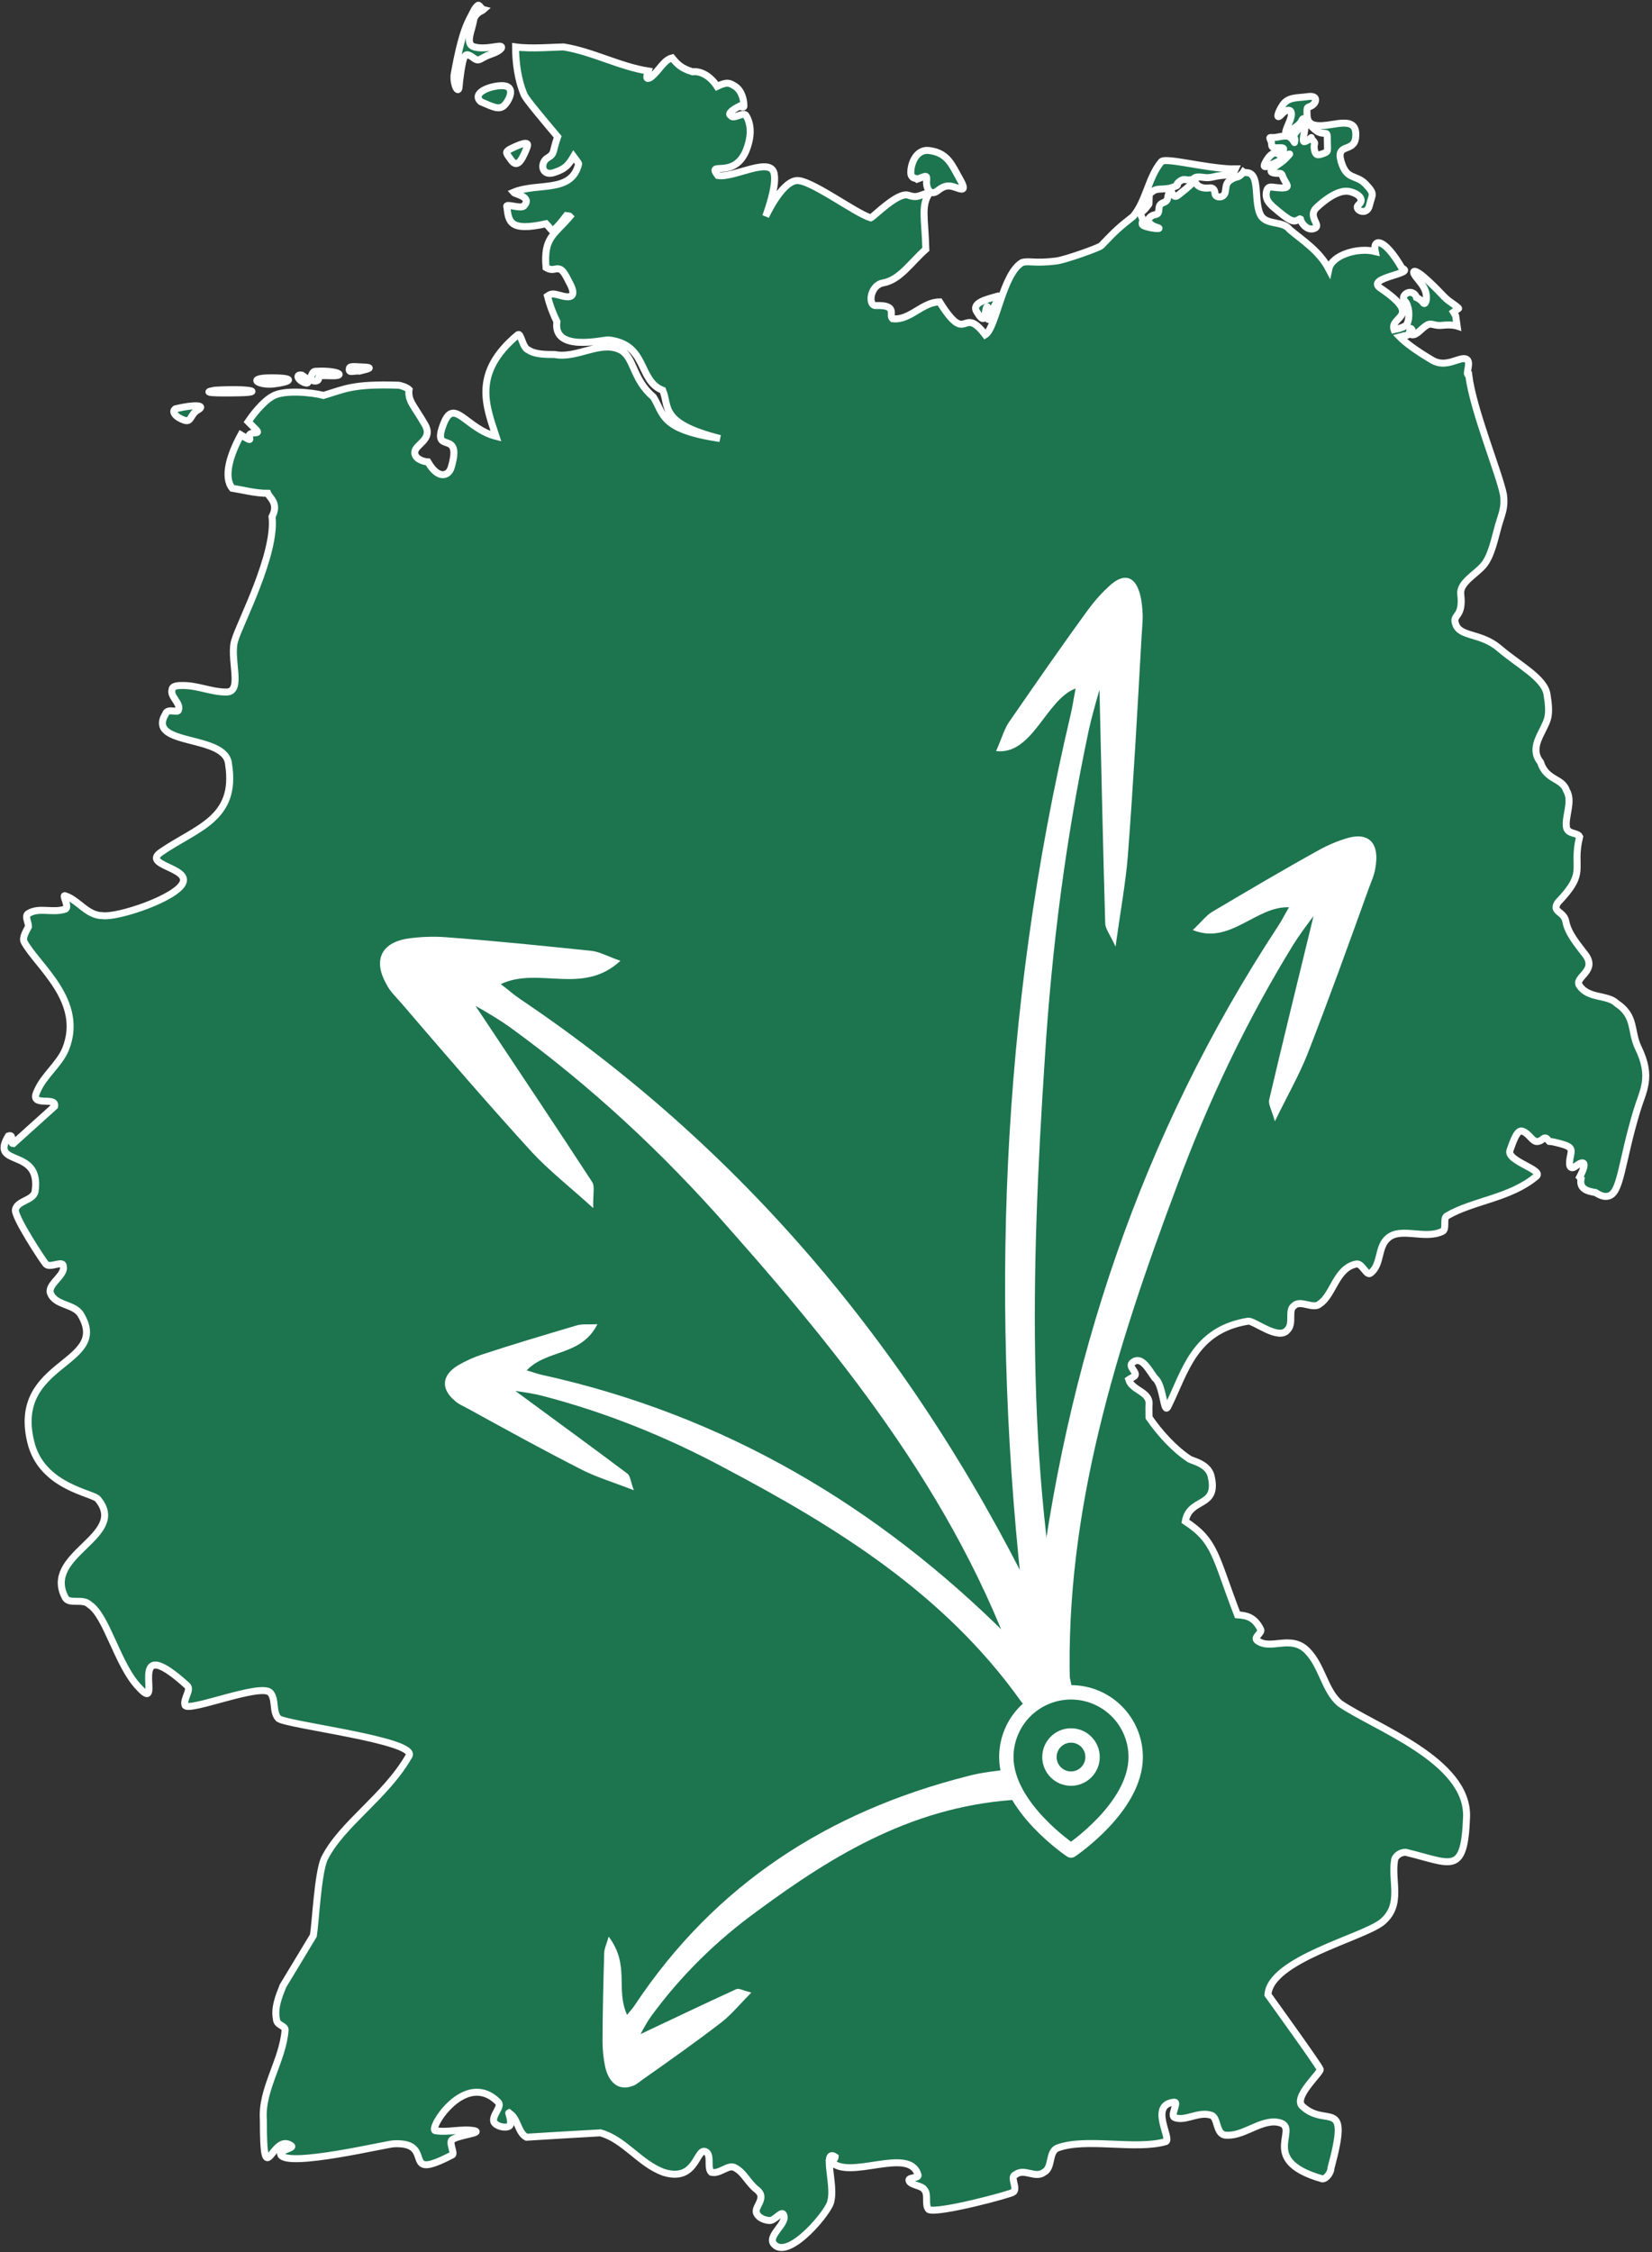 <svg xmlns="http://www.w3.org/2000/svg" width="411" height="560" viewBox="0 0 411 560" fill="none"><rect x="0" y="0" width="411" height="560" fill="#333333" stroke="none"/><path d="M119.077 1.313C118.956 1.267 118.872 1.36 118.716 1.495C118.509 1.672 118.133 2.124 117.815 2.766C116.54 5.335 114.986 7.192 112.946 18.753C112.818 21.45 114.081 23.329 114.208 21.659C114.335 19.989 114.87 15.768 115.38 14.484C115.891 13.199 116.502 13.456 117.905 14.484C119.308 15.511 119.465 14.384 122.143 13.484C124.82 12.585 125.327 11.486 124.307 11.486C123.286 11.486 120.418 12.311 117.995 11.668C115.572 11.025 117.432 7.568 117.815 5.128C118.126 3.145 120.087 2.642 120.339 2.403C119.766 2.258 119.442 1.449 119.077 1.313ZM128.274 11.668C128.274 15.485 128.814 19.841 130.438 23.658C131.051 24.893 135.156 29.742 138.733 34.013C137.33 37.995 138.121 38.125 136.208 39.281C134.295 40.437 134.643 43.942 137.831 42.914C140.541 42.041 141.354 41.183 142.7 38.917C143.222 39.623 143.962 40.563 143.962 40.734C142.211 48.172 133.783 45.284 127.733 47.819C128.144 48.327 132.371 48.884 130.438 51.089C129.896 52.18 125.569 50.362 126.11 51.452C126.539 55.029 126.681 57.685 135.847 55.631C137.326 57.164 137.126 57.558 137.831 57.084C138.507 56.63 139.759 55.138 140.897 53.632C141.214 53.694 141.623 53.615 141.798 53.814C137.871 58.434 135.187 59.006 135.847 66.53C136.756 67.061 137.363 67.086 138.192 66.894C139.849 66.509 140.396 67.829 141.798 70.527C143.201 73.225 142.545 74.257 139.995 73.615C137.688 73.034 137.381 72.826 136.208 73.615C136.822 76.076 137.706 78.28 138.552 79.973C137.47 87.607 149.732 84.515 151.355 84.515C161.193 85.573 158.638 94.647 164.88 97.05C166.597 101.092 163.966 105.224 179.126 109.04C164.207 106.77 165.242 103.047 162.536 98.685C157.196 94.214 157.849 88.513 154.06 86.877C149.189 84.695 143.424 89.239 138.011 88.148C135.846 88.148 133.143 88.148 131.52 87.058C129.896 86.513 129.65 82.549 128.815 83.243C117.385 92.749 120.966 101.023 123.405 108.495C115.973 106.597 112.988 98.796 110.421 105.225C107.031 113.716 115.298 106.057 112.225 116.306C111.666 118.17 109.158 119.533 106.454 114.853C105.652 114.836 102.973 114.196 103.208 112.31C103.444 110.423 107.831 109.24 105.733 105.588C103.01 100.849 101.407 99.673 101.766 96.868C101.224 96.323 99.602 95.778 99.061 95.778C87.85 95.427 85.89 96.686 80.487 98.322C77.653 97.551 70.571 96.868 67.865 98.503C66.298 99.292 63.836 101.737 61.733 104.861C63.574 106.764 64.673 107.49 63.717 107.586C62.442 107.714 61.712 107.831 62.094 108.858C62.417 109.724 61.647 109.147 59.93 108.131C57.241 113.049 55.512 118.554 57.766 121.393C59.972 121.732 63.612 122.686 66.602 122.664C66.986 123.718 69.454 125.085 67.684 128.478C68.767 137.747 59.57 155.18 58.487 158.997C56.864 163.359 60.654 172.077 56.324 172.077C52.535 172.077 49.293 170.442 45.504 170.442C44.422 170.442 42.799 170.442 42.799 171.532C42.258 173.168 44.963 174.801 44.422 176.437C44.422 177.527 41.718 175.891 41.176 177.527C36.305 185.706 56.323 182.428 56.865 190.062C59.03 203.694 48.755 205.863 40.094 211.861C35.223 215.133 47.128 215.674 45.504 219.491C43.88 223.308 29.277 228.211 25.488 227.666C21.699 227.666 19.539 223.852 16.291 222.761C15.209 222.216 17.374 225.486 16.291 226.031C13.044 227.122 9.801 225.485 7.095 227.121C6.012 227.666 7.095 229.3 7.095 230.391C6.553 231.482 5.471 233.115 6.013 234.206C9.26 240.204 21.163 248.914 16.291 260.911C14.667 264.728 10.882 267.448 9.259 271.265C7.093 275.628 14.128 272.354 13.586 275.08L3.308 284.345C2.225 284.345 3.706 281.908 2.082 282.453C-2.789 290.481 10.469 285.074 8.718 296.335C8.176 298.516 4.39 298.514 3.849 300.695C3.307 302.331 10.881 313.775 11.422 314.32C12.505 315.41 15.75 313.232 15.75 314.865C16.292 317.046 11.963 319.223 12.504 321.405C13.587 324.676 18.454 324.128 20.078 326.854C27.656 339.396 2.764 338.288 7.636 358.464C10.342 369.915 23.323 371.18 24.406 372.816C31.984 382.085 10.337 386.434 16.291 397.34C17.374 398.976 20.618 397.34 22.242 398.975C26.572 401.702 29.272 414.232 34.684 419.685C41.18 426.773 30.348 404.414 46.586 419.14C47.669 420.231 45.501 422.409 46.045 424.045C47.128 425.681 64.437 418.594 67.143 420.775C68.767 422.411 67.684 425.679 69.307 427.315C71.472 428.951 103.931 432.763 101.766 436.58C95.812 446.94 84.998 453.47 80.668 462.194C79.044 466.011 78.504 477.997 77.963 481.269L70.389 493.804C69.307 496.531 68.225 499.252 68.766 501.979C68.766 503.615 70.93 503.613 70.93 504.704C70.389 512.338 64.979 519.414 65.52 527.049C65.52 546.134 67.682 529.771 72.553 533.588C73.094 534.134 69.307 534.678 69.848 535.768C71.472 539.04 96.355 533.044 97.979 533.044C108.805 532.498 99.054 542.857 112.585 535.768C113.127 535.223 111.503 532.499 112.585 531.953C114.209 530.863 120.16 530.319 117.995 529.773C114.748 529.228 111.505 530.319 108.258 529.773C106.634 529.228 115.827 514.509 123.946 522.689C125.029 523.779 122.323 525.958 122.864 527.594C123.405 528.684 125.568 529.229 126.651 528.683C127.733 528.138 126.109 524.323 126.651 525.414C128.816 526.504 128.814 530.318 130.979 531.408C130.979 531.408 148.831 530.318 149.372 530.318C155.326 531.954 159.106 537.947 165.06 540.128C173.721 542.855 173.174 533.042 175.88 535.224C176.962 536.314 175.88 539.038 176.962 540.128C179.127 540.674 181.289 537.948 182.913 539.038C185.078 540.129 186.157 542.852 188.322 544.488C191.029 546.67 187.24 548.847 188.322 550.483C188.864 551.574 190.486 552.118 191.568 552.118C192.651 552.118 194.273 549.938 194.814 550.483C196.438 552.664 190.485 555.932 192.65 558.113C196.439 561.93 206.716 549.395 206.716 547.213C207.798 543.396 204.55 534.132 207.798 536.313C207.798 536.859 206.716 537.403 206.716 537.403C211.046 542.311 226.19 533.585 228.355 540.673C228.896 541.764 225.65 541.218 226.191 542.308C226.732 543.399 229.436 543.398 229.978 544.488C231.06 545.579 229.978 548.302 231.06 549.393C233.225 550.484 251.616 545.579 252.158 545.033C253.24 543.943 251.078 541.219 252.699 540.673C254.864 539.038 257.566 541.762 259.731 540.129C261.896 539.038 260.812 535.224 262.977 534.134C270.014 531.407 282.448 534.68 290.026 532.499C291.65 531.953 285.695 523.234 292.19 522.689C293.273 522.689 291.107 525.959 292.19 526.504C294.896 527.594 298.139 524.866 301.387 525.959C303.01 526.504 302.467 530.319 304.633 530.864C308.963 531.409 312.745 527.594 317.075 527.594C325.194 528.139 311.656 536.856 328.977 541.764C330.059 541.764 331.14 540.129 331.14 539.039C336.012 521.044 330.062 529.232 324.108 523.779C321.401 521.598 328.977 515.06 328.436 514.514C328.436 513.969 315.452 495.984 315.452 495.984C315.994 487.26 338.892 481.817 343.763 478C349.176 473.637 345.926 467.648 347.009 462.195C347.55 461.104 348.632 460.56 349.714 460.56C361.081 463.286 364.32 466.563 364.861 451.84C365.403 437.663 341.965 429.499 333.304 423.501C329.515 420.229 328.979 414.238 325.19 410.421C321.107 406.308 316.024 410.485 312.747 407.877C311.797 407.121 314.065 405.968 313.649 405.152C312.091 402.1 310.268 401.693 307.878 401.519C302.25 386.938 302.481 383.221 294.895 378.266C295.977 372.268 303.01 375 301.387 367.366C300.845 364.095 297.059 363.37 295.977 362.825C292.149 360.318 288.603 356.405 285.879 352.47C285.881 351.241 285.804 350.029 285.879 349.2C286.07 347.08 283.993 346.182 282.633 345.203C281.272 344.225 281.037 343.653 280.829 343.023C281.107 342.815 281.679 342.555 282.092 342.297C283.549 341.385 280.213 339.845 281.912 338.663C284.084 337.151 285.735 340.529 287.321 342.66C289.487 344.296 289.485 351.926 290.567 349.745C294.897 341.02 297.052 330.671 310.583 328.49C312.207 328.49 318.156 333.396 320.321 330.67C321.945 329.034 320.321 325.766 321.944 324.675C323.568 323.039 326.812 325.764 328.436 324.131C331.683 321.949 332.4 315.411 337.272 314.321C338.896 313.775 339.976 317.591 341.059 316.501C343.765 314.319 342.68 309.962 345.386 307.781C348.634 305.054 354.581 308.327 358.911 306.146C359.993 305.6 358.911 302.876 359.993 302.331C366.488 298.514 375.678 297.974 382.173 292.521C384.338 290.885 374.599 288.707 375.681 285.981C376.591 283.397 377.502 280.843 378.747 281.258C380.447 281.824 381.225 283.906 382.419 283.837C383.612 283.768 383.775 282.979 384.404 282.938C384.805 282.908 385.114 283.499 385.419 283.801C385.863 283.853 386.227 283.877 386.681 283.982C391.08 285.01 391.138 285.43 390.722 287.393C390.306 289.356 390.455 290.204 391.009 290.34C391.563 290.477 392.143 289.801 392.812 289.432C394.821 288.324 394.167 290.504 392.992 292.702C393.097 292.824 393.249 292.947 393.353 293.065C392.823 295.655 394.953 296.204 396.959 296.517C398.023 297.231 399.091 297.643 400.025 297.425C403.272 296.88 403.274 289.268 407.238 276.171C408.783 271.066 411.14 267.854 407.598 260.548C405.552 256.325 407.065 252.684 402.188 249.466C400.023 247.285 395.157 248.378 392.992 245.106C391.368 242.925 397.961 241.456 394.074 236.931C392.752 235.12 390.116 232.182 389.565 229.12C389.097 226.513 385.958 226.85 387.582 224.396C395.071 216.629 390.98 216.231 392.992 208.047C392.45 206.956 390.287 207.502 389.746 205.867C389.204 203.14 391.37 199.328 389.746 196.602C388.663 193.33 384.75 194.17 383.254 189.517C380.818 186.518 382.961 183.291 383.975 181.16C384.99 179.03 385.77 177.996 384.877 172.622C384.207 168.589 377.875 165.367 372.976 161.177C368.432 157.292 363.239 158.454 362.156 155.182C361.209 152.592 364.138 153.76 363.418 147.734C363.082 144.921 367.055 142.882 369.008 140.649C371.074 138.288 371.934 133.653 372.795 130.658C373.656 127.663 374.463 126.299 374.057 123.028C372.975 117.575 366.484 101.96 365.402 93.235C364.335 93.315 366.327 89.777 364.68 89.238C363.034 88.7 359.794 91.56 356.386 89.602C352.071 87.041 349.64 85.176 348.271 83.788C348.729 83.673 349.47 83.425 349.713 83.425C351.116 83.425 350.519 81.148 351.156 81.79C351.794 82.432 350.191 83.115 351.336 83.243C352.484 83.372 353.668 81.652 354.943 80.882C356.218 80.111 356.615 81.139 358.91 80.882C361.205 80.625 362.517 81.063 362.517 81.063L362.156 78.52L361.615 77.612L362.877 76.703C362.877 76.703 363.114 76.664 361.074 75.25C359.034 73.837 359.182 73.45 355.484 69.982C351.786 66.513 351.165 67.244 352.058 68.528C352.95 69.813 354.38 71.09 354.763 72.888C355.145 74.687 354.551 76.021 354.041 75.25C353.531 74.479 352.418 73.978 352.418 73.978C352.418 73.978 352.124 72.835 350.976 72.707C349.828 72.579 348.513 73.859 349.533 74.887C350.553 75.914 350.841 78.848 350.074 80.518C349.774 81.172 348.342 81.682 346.828 81.972C345.643 78.534 354.203 78.942 343.402 71.617C339.566 69.015 352.413 67.991 348.812 66.712C344.221 58.782 341.468 59.353 342.14 62.533C337.809 61.443 331.327 63.425 330.599 66.893C328.277 62.429 324.109 59.81 320.861 57.084C319.237 54.903 315.452 55.995 313.828 53.814C311.663 50.542 313.832 42.914 310.042 42.914C309.771 42.914 309.498 42.862 309.32 42.732C309.255 42.824 309.21 43.028 309.14 43.096C307.737 44.444 308.029 43.65 306.435 44.549C304.841 45.448 305.131 46.277 304.812 47.819C304.493 49.36 302.351 49.21 302.288 48.182C302.224 47.154 301.801 46.6 300.845 46.729C299.889 46.858 298.364 46.795 297.599 45.639C296.834 44.483 297.474 44.676 296.517 45.639C295.561 46.602 294.621 47.325 293.091 48.546C291.561 49.766 291.629 46.599 290.927 47.819C290.226 49.039 290.888 49.848 289.485 50.362C288.082 50.876 288.477 51.696 288.222 52.724C287.967 53.752 286.654 52.935 285.698 54.541C285.634 55.311 286.332 56.09 287.862 56.539C289.392 56.988 287.069 56.935 285.157 56.357C283.244 55.78 284.776 55.345 284.075 53.996C283.373 52.647 284.264 52.855 285.157 51.634C286.049 50.414 285.814 51.177 285.878 49.636C285.942 48.094 285.812 48.227 286.96 47.456C288.108 46.685 289.661 47.318 291.829 46.547C293.996 45.777 292.06 46.303 293.271 45.276C294.483 44.248 294.701 44.795 295.976 44.731C297.251 44.667 296.865 44.005 298.14 44.005C299.415 44.005 300.153 44.389 301.747 44.005C303.34 43.62 304.278 43.588 306.255 43.46C306.657 43.429 306.966 42.84 307.337 42.006C307.061 42.011 306.811 41.931 306.435 42.006C299.557 41.752 290.026 39.099 288.944 40.19C285.696 44.007 285.158 49.998 281.911 53.815C278.695 56.316 277.479 57.393 273.977 61.081C273.435 61.627 265 64.622 262.796 64.896C257.412 65.565 256.13 64.783 254.321 65.259C249.45 67.986 247.831 81.608 245.124 83.244C239.209 75.495 240.834 86.405 233.764 75.069C229.434 75.069 226.373 79.793 222.043 79.248C221.041 78.297 223.479 75.771 217.895 75.978C215.847 76.053 216.427 70.92 219.698 70.346C223.918 69.606 226.622 65.235 230.338 61.989C230.119 54.085 229.086 51.112 231.239 48.001C229.005 48.189 228.565 49.456 226.01 48.546C223.41 47.622 217.413 53.856 216.633 54.178C212.651 52.956 201.307 44.368 198.059 44.913C194.27 45.458 190.486 53.814 190.486 53.814C190.486 53.814 193.191 46.731 192.65 43.459C192.108 38.552 182.565 44.377 178.584 43.641C175.654 39.758 182.494 44.815 185.617 37.464C186.699 34.738 187.241 31.471 185.617 28.745C185.075 27.654 182.371 29.835 181.83 28.745C180.747 28.199 182.911 26.928 183.994 26.383C183.994 26.383 185.076 26.928 185.076 26.383C185.076 24.747 184.536 22.569 182.912 21.478C181.559 20.66 181.022 20.211 178.404 21.478C176.803 19.025 174.463 17.581 172.273 17.845C169.351 16.965 168.371 15.787 167.223 14.393C165.058 14.938 163.979 17.662 161.814 19.298C160.731 19.843 160.729 19.298 161.273 17.663C154.236 16.572 147.211 12.759 140.175 11.668C138.551 11.668 132.063 12.213 128.274 11.668ZM124.667 21.296C121.479 21.425 117.323 23.238 119.618 25.293C123.188 26.834 124.527 27.583 125.929 25.656C127.332 23.729 127.855 21.168 124.667 21.296ZM325.37 24.021C322.82 24.406 320.461 24.017 319.059 26.201C317.656 28.385 317.474 29.922 318.879 28.381C320.281 26.84 322.339 26.836 320.682 30.561C319.024 34.286 320.106 33.17 321.764 32.014C323.421 30.858 323.545 30.605 323.928 29.834C324.311 29.064 324.456 29.768 325.731 30.924C327.006 32.08 327.702 32.976 328.977 33.104C330.252 33.232 330.239 32.844 330.239 35.284C330.239 37.725 330.56 37.677 329.157 38.191C327.755 38.705 327.248 38.643 326.993 37.101C326.738 35.559 327.525 35.82 326.633 34.921C325.74 34.022 326.827 33.967 325.551 34.739C324.276 35.51 323.959 35.674 324.469 33.104C324.979 30.535 324.196 30.76 322.666 32.56C321.136 34.358 322.253 33.765 322.125 34.921C321.998 36.077 322.19 35.094 321.043 34.195C319.895 33.295 317.81 34.323 316.535 34.195C315.26 34.067 316.355 34.674 316.355 35.83C316.355 36.986 317.265 36.738 318.158 36.738C319.05 36.738 319.622 36.691 319.24 37.465C318.857 38.235 318.76 38.116 319.781 38.373C320.801 38.63 321.416 37.687 320.141 39.1C318.866 40.513 317.427 41.107 316.535 42.006C315.642 42.906 316.829 43.096 317.977 43.096C319.125 43.096 318.782 43.265 319.42 44.55C320.057 45.834 321.173 46.73 318.879 46.73C316.584 46.73 315.475 45.84 315.092 47.638C314.709 49.436 315.642 50.372 316.535 51.271C320.997 55.125 321.698 55.237 322.846 54.723C323.994 54.209 323.238 54.058 323.748 55.086C324.258 56.114 325.644 57.492 327.174 56.721C328.704 55.95 325.239 53.818 327.534 51.634C329.829 49.451 333.279 46.995 335.829 47.638C338.379 48.28 339.396 49.752 337.993 50.908C336.59 52.064 340.06 53.917 340.698 51.089C341.335 48.263 342.219 48.39 339.796 45.821C337.374 43.252 335.068 44.942 333.665 40.189C332.263 35.437 336.889 38.048 337.272 34.194C337.655 30.341 335.327 30.282 331.501 30.924C327.676 31.567 325.317 31.442 325.19 28.745C325.063 26.047 325.305 26.972 326.452 26.201C327.6 25.43 327.92 23.636 325.37 24.021ZM130.798 35.648C130.145 35.613 128.744 36.138 126.831 37.101C125.684 37.872 125.789 37.899 127.191 39.826C128.594 41.753 129.65 40.162 130.798 37.464C131.372 36.115 131.452 35.68 130.798 35.648ZM229.978 37.464C226.854 38.179 226.286 42.854 226.732 43.641C227.242 44.54 227.664 44.164 228.174 44.549C230.597 43.65 230.646 43.426 230.519 45.094C230.391 46.764 231.438 48.869 233.223 47.456C235.009 46.042 236.021 46.033 237.551 46.547C239.081 47.061 240.726 47.889 238.814 44.549C236.901 41.209 235.883 38.106 231.42 37.464C230.862 37.384 230.424 37.362 229.978 37.464ZM317.255 38.009C316.317 38.111 315.4 39.203 314.731 40.552C313.838 42.351 315.893 41.11 318.698 39.826C318.953 39.312 319.431 39.272 318.157 38.372C317.839 38.147 317.568 37.975 317.255 38.009ZM248.551 73.615C248.431 73.551 248.127 73.65 247.65 73.796C245.737 74.374 241.686 75.246 242.961 77.43C244.236 79.614 244.934 79.774 245.125 77.975C245.316 76.176 245.795 75.589 245.666 77.066C245.539 78.543 245.514 81.713 247.108 76.703C247.921 74.921 248.913 73.808 248.551 73.615ZM43.651 101.65C48.496 100.493 51.301 100.75 49.261 101.906C47.221 103.063 47.731 105.118 45.818 104.476C43.906 103.833 42.503 102.42 43.651 101.65ZM53.469 97.025C62.139 96.511 65.71 97.539 59.717 97.667C53.724 97.796 49.643 97.667 53.469 97.025ZM68.005 95.484C72.34 94.97 73.87 93.942 67.495 93.942C61.119 93.942 64.434 95.869 68.005 95.484ZM75.145 93.3C76.675 94.199 77.313 95.741 75.656 95.098C73.998 94.456 73.488 92.915 75.145 93.3ZM79.863 92.272C84.581 92.272 85.984 93.557 82.286 93.428C78.588 93.299 79.481 93.556 79.226 94.328C78.971 95.098 76.803 94.842 77.441 93.428C78.078 92.015 78.078 92.401 79.863 92.272ZM89.427 92.272C92.104 91.63 92.869 91.373 90.192 91.245C87.514 91.116 86.876 90.988 86.876 91.887C86.876 92.786 88.024 92.144 89.427 92.272Z" fill="#1C754F" stroke="white" stroke-width="1.74"></path><g clip-path="url(#clip0_70_14)"><path d="M159.364 505.763C167.703 501.838 175.432 498.127 183.263 494.56C183.873 494.347 184.89 494.927 186.924 495.441C184.077 498.309 182.043 500.821 179.602 502.755C173.094 507.768 166.483 512.42 159.771 517.145C158.958 517.717 158.246 518.434 157.229 518.718C154.076 519.856 151.432 518.044 150.517 513.719C150.11 511.628 149.906 509.61 149.906 507.666C149.906 500.319 150.109 493.046 150.313 485.772C150.313 484.476 150.923 483.398 151.431 481.527C156.821 488.754 153.059 494.427 156.008 500.994C156.72 500.061 157.432 499.344 157.94 498.554C177.873 468.535 206.043 450.437 240.62 441.658C244.179 440.666 248.044 440.323 251.807 439.835C253.739 439.555 256.078 440.286 256.993 443.315C258.01 446.272 256.587 447.275 254.248 447.408C227.908 448.661 207.67 460.96 188.449 475.136C178.381 482.438 169.534 491.042 162.008 501.309C161.093 502.601 160.28 504.038 159.364 505.763Z" fill="white"></path></g><g clip-path="url(#clip1_70_14)"><path d="M128.226 345.854C137.991 353.04 147.119 359.675 156.162 366.464C156.798 367.015 156.864 368.262 157.684 370.528C152.727 368.608 148.695 367.398 145.003 365.569C135.312 360.642 125.936 355.484 116.415 350.247C115.261 349.612 114.021 349.132 113.038 348.188C109.713 345.35 109.862 342.004 113.841 339.554C115.787 338.407 117.793 337.493 119.858 336.814C127.658 334.248 135.517 331.916 143.377 329.584C144.753 329.132 146.307 329.381 148.634 329.25C144.579 337.304 136.03 335.425 131.037 340.745C132.505 341.149 133.745 341.629 134.925 341.875C180.176 351.843 218.3 374.427 250.828 406.841C254.271 410.147 257.23 413.992 260.273 417.683C261.867 419.568 262.661 422.223 260.059 424.22C257.601 426.297 255.582 425.186 253.87 422.832C234.861 396.243 208.219 379.773 180.266 365.001C165.756 357.221 150.682 351.148 134.73 347.012C132.743 346.524 130.672 346.191 128.226 345.854Z" fill="white"></path></g><g clip-path="url(#clip2_70_14)"><path d="M118.295 250.096C128.469 265.411 138.019 279.615 147.379 293.981C148.003 295.093 147.512 296.833 147.589 300.392C141.615 294.978 136.592 291.055 132.33 286.478C121.2 274.29 110.614 261.964 99.866 249.449C98.563 247.932 97.069 246.579 96.147 244.734C92.866 238.986 94.638 234.498 101.299 233.39C104.535 232.918 107.742 232.799 110.922 233.034C122.936 233.919 134.922 235.157 146.908 236.395C149.028 236.552 151.065 237.767 154.353 238.898C144.964 247.62 133.991 240.24 124.581 244.698C126.427 246.077 127.921 247.43 129.442 248.431C187.509 287.524 229.794 339.842 259.725 402.44C262.952 408.895 265.254 415.815 267.746 422.57C269.074 426.043 268.933 430.118 264.391 431.382C260.013 432.836 257.733 430.181 256.461 426.002C242.548 378.972 213.319 341.47 181.479 305.553C165.003 286.754 146.947 269.97 126.769 255.339C124.243 253.554 121.527 251.933 118.295 250.096Z" fill="white"></path></g><g clip-path="url(#clip3_70_14)"><path d="M326.788 227.786C322.913 243.758 319.233 258.61 315.738 273.53C315.544 274.649 316.348 275.891 317.176 278.806C320.342 272.333 323.162 267.401 325.243 262.202C330.618 248.436 335.548 234.747 340.554 220.848C341.161 219.163 341.952 217.545 342.189 215.727C343.238 209.919 340.781 206.893 335.471 208.311C332.908 209.054 330.455 210.073 328.11 211.37C319.251 216.269 310.502 221.444 301.752 226.62C300.189 227.485 298.952 229.18 296.749 231.242C306.017 235.055 312.471 225.246 320.693 225.59C319.641 227.353 318.85 228.971 317.949 230.312C283.803 282.251 264.878 339.433 257.849 400.662C257.019 407.025 257.002 413.443 256.802 419.794C256.663 423.075 257.785 426.334 261.531 425.78C265.202 425.436 266.264 422.488 266.184 418.653C264.985 375.635 277.734 335.023 292.85 294.788C300.62 273.795 310.084 253.888 321.689 234.99C323.154 232.662 324.803 230.401 326.788 227.786Z" fill="white"></path></g><g clip-path="url(#clip4_70_14)"><path d="M273.538 171.521C274.024 191.832 274.407 210.747 274.97 229.673C275.073 231.068 276.089 232.236 277.535 235.374C278.75 226.55 280.035 219.676 280.602 212.761C281.985 194.5 282.992 176.496 284.015 158.215C284.139 155.999 284.442 153.793 284.207 151.557C283.712 144.305 280.797 141.641 276.448 145.288C274.363 147.116 272.443 149.232 270.686 151.634C264.051 160.71 257.58 170.073 251.108 179.436C249.937 181.037 249.259 183.5 247.815 186.753C256.947 187.82 260.253 173.834 267.61 171.19C267.111 173.662 266.807 175.868 266.339 177.787C248.86 251.83 246.129 326.42 254.911 401.377C255.735 409.203 257.292 416.792 258.671 424.371C259.352 428.299 261.142 431.734 264.32 429.689C267.483 427.921 267.7 424.043 266.69 419.541C255.092 369.156 256.419 316.437 259.934 263.286C261.663 235.597 265.158 208.563 270.793 181.926C271.518 178.633 272.423 175.349 273.538 171.521Z" fill="white"></path></g><g clip-path="url(#clip5_70_14)"><path d="M282.546 436.879C282.546 449.395 266.455 460.122 266.455 460.122C266.455 460.122 250.364 449.395 250.364 436.879C250.364 432.611 252.059 428.519 255.077 425.501C258.095 422.483 262.187 420.788 266.455 420.788C270.723 420.788 274.816 422.483 277.833 425.501C280.851 428.519 282.546 432.611 282.546 436.879Z" fill="#1C754F" stroke="white" stroke-width="3.576" stroke-linecap="round" stroke-linejoin="round"></path><path d="M266.455 442.243C269.417 442.243 271.819 439.841 271.819 436.879C271.819 433.917 269.417 431.515 266.455 431.515C263.493 431.515 261.091 433.917 261.091 436.879C261.091 439.841 263.493 442.243 266.455 442.243Z" stroke="white" stroke-width="3.576" stroke-linecap="round" stroke-linejoin="round"></path></g><defs><clipPath id="clip0_70_14"><rect width="128.73" height="33.971" fill="white" transform="translate(135 493.092) rotate(-35.139)"></rect></clipPath><clipPath id="clip1_70_14"><rect width="170.426" height="33.971" fill="white" transform="translate(125.327 316.429) rotate(28.814)"></rect></clipPath><clipPath id="clip2_70_14"><rect width="258.745" height="48.272" fill="white" transform="translate(128.04 208.26) rotate(49.343)"></rect></clipPath><clipPath id="clip3_70_14"><rect width="231.703" height="37.74" fill="white" transform="matrix(-0.339 0.941 0.941 0.339 309.004 197.216)"></rect></clipPath><clipPath id="clip4_70_14"><rect width="287.169" height="34.594" fill="white" transform="matrix(-0.056 0.998 0.998 0.056 250.319 142)"></rect></clipPath><clipPath id="clip5_70_14"><rect width="42.91" height="42.91" fill="white" transform="translate(245 419)"></rect></clipPath></defs></svg>